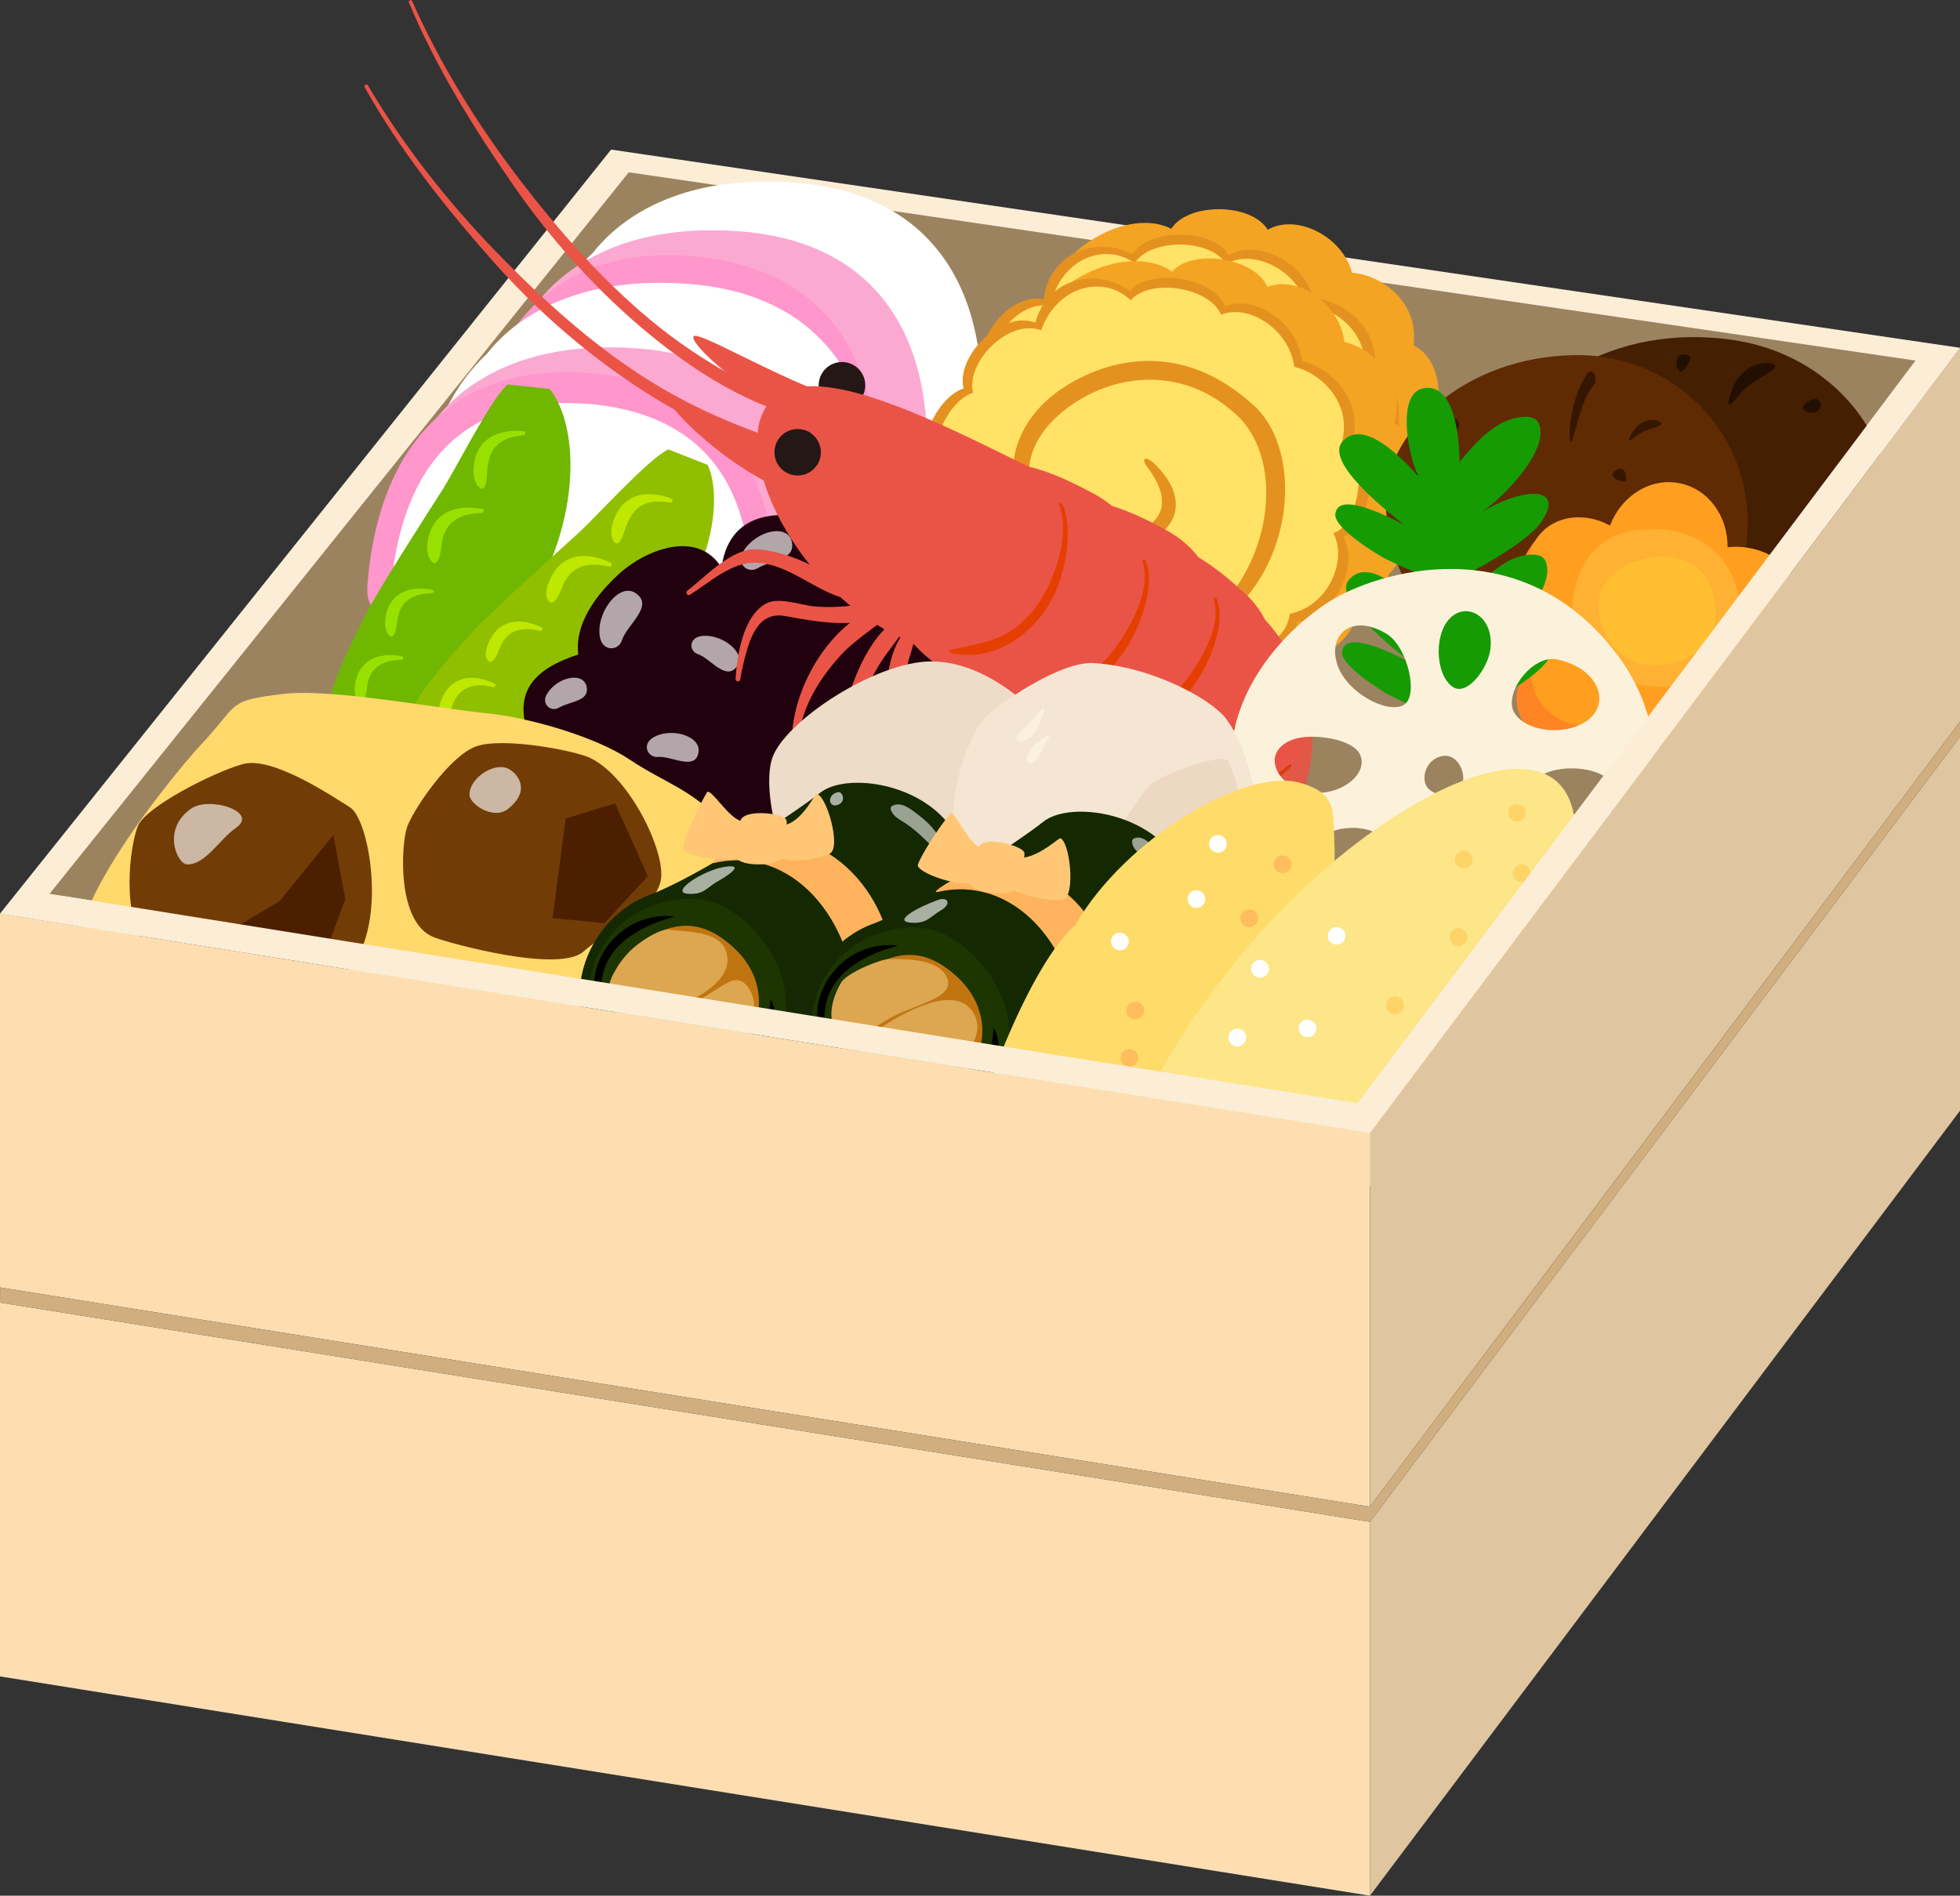 <?xml version="1.0" encoding="UTF-8"?>
<svg id="b" data-name="レイヤー 2" xmlns="http://www.w3.org/2000/svg" width="189.81" height="183.63" viewBox="0 0 189.81 183.63">
  <rect x="0" y="0" width="189.81" height="183.63" fill="#333333" stroke="none"/>
  <defs>
    <style>
      .d {
        fill: #f4a422;
      }

      .e {
        fill: #f4e6d3;
      }

      .f {
        fill: #ea5447;
      }

      .g {
        fill: #e59120;
      }

      .h, .i, .j {
        fill: #fff;
      }

      .k {
        fill: #ffdb69;
      }

      .l {
        fill: #ffe266;
      }

      .m {
        fill: #ff9e1f;
      }

      .n {
        fill: #ffd96b;
      }

      .o {
        fill: #eddcc8;
      }

      .p {
        fill: #edd8c3;
      }

      .q {
        fill: #ffb35d;
      }

      .r {
        fill: #ffb133;
      }

      .s {
        fill: #ffbf31;
      }

      .t {
        fill: #ffbd5d;
      }

      .u {
        fill: #ffc775;
      }

      .v {
        fill: #fca9d1;
      }

      .w {
        fill: #fce688;
      }

      .x {
        fill: #fcf1de;
      }

      .y {
        fill: #fcedd6;
      }

      .z {
        fill: #ff96cc;
      }

      .aa {
        fill: #fcf2dc;
      }

      .ab {
        fill: #fcdeb2;
      }

      .ac {
        fill: #fed469;
      }

      .ad {
        fill: #ff8524;
      }

      .ae {
        fill: #97e000;
      }

      .af {
        fill: #9c8360;
      }

      .ag {
        fill: #90bf00;
      }

      .ah {
        fill: #c17511;
      }

      .ai {
        fill: #bfe800;
      }

      .aj {
        fill: #d0ae7f;
      }

      .ak {
        fill: #dda650;
      }

      .al {
        fill: #dfc5a0;
      }

      .am {
        fill: #e43f00;
      }

      .an {
        fill: #e15946;
      }

      .ao {
        fill: #d73d07;
      }

      .ap {
        fill: #21010e;
      }

      .aq {
        fill: #231815;
      }

      .ar {
        fill: #220f01;
      }

      .as {
        fill: #142801;
      }

      .at {
        fill: #441f01;
      }

      .au {
        fill: #169b04;
      }

      .av {
        fill: #1c3501;
      }

      .aw {
        fill: #6fb700;
      }

      .ax {
        fill: #723c06;
      }

      .ay {
        fill: #351701;
      }

      .az {
        fill: #4c1f01;
      }

      .ba {
        fill: #602a02;
      }

      .bb, .i {
        opacity: .63;
      }

      .bc {
        opacity: .57;
      }

      .j {
        opacity: .65;
      }
    </style>
  </defs>
  <g id="c" data-name="レイヤー 1">
    <g>
      <g>
        <polygon class="al" points="132.67 183.63 132.67 147.42 189.81 71.37 189.81 107.59 132.67 183.63"/>
        <polygon class="ab" points="132.67 183.63 0 162.39 0 126.18 132.67 147.42 132.67 183.63"/>
        <polygon class="aj" points="189.81 67.57 131.47 144.54 .02 123.48 0 126.18 132.67 147.42 189.81 71.37 189.81 67.57"/>
      </g>
      <polygon points="132.67 145.95 0 124.71 57.14 48.67 189.81 69.91 132.67 145.95"/>
      <polygon class="y" points="132.67 109.74 0 88.5 59.18 14.49 189.81 33.69 132.67 109.74"/>
      <polygon class="af" points="131.47 106.86 185.51 34.93 60.89 16.69 4.8 86.58 131.47 106.86"/>
      <g>
        <path class="h" d="m94.97,41.24c.95-12.54-4.19-22.5-18.02-23.55-12.54-.95-17.91,4.72-19.52,6.79-4,3.71-6.15,9.42-6.66,16.15-.36,4.75,5.4,4.03,19.42,5.09,8.15.62,13.46,1.11,16.54.66,0,0,.02,0,.02,0,.09-.02.2-.04.31-.05.14-.02.28-.05.41-.07,2.56-.47,7.25-1.49,7.52-5.02Z"/>
        <path class="v" d="m89.68,45.96c-.29,3.88-5.95,4.73-8.23,5.15-2.21.4-32.46-17.48-29.71-21.37.95-1.35,6.08-8.37,19.91-7.33,13.83,1.05,18.97,11.01,18.02,23.55Z"/>
        <path class="z" d="m84.86,48.34c-.3,3.88-5.94,3.17-19.97,2.11-14.03-1.06-19.78-.34-19.42-5.09.95-12.54,7.53-21.61,21.36-20.56,13.83,1.05,18.97,11.01,18.02,23.55Z"/>
        <path class="h" d="m84.67,51.05c.95-12.54-4.19-22.5-18.02-23.55-12.54-.95-17.91,4.72-19.52,6.8-4,3.71-6.15,9.42-6.67,16.15-.36,4.75,5.4,4.02,19.42,5.09,8.15.62,13.46,1.11,16.54.66,0,0,.02,0,.02,0,.1-.01.2-.04.31-.05.14-.02.28-.04.41-.07,2.56-.47,7.25-1.49,7.52-5.02Z"/>
        <path class="v" d="m79.79,57.3c-.3,3.88-5.95,4.74-8.23,5.15-2.21.4-32.46-17.48-29.71-21.37.95-1.35,6.08-8.38,19.91-7.33,13.83,1.05,18.97,11,18.02,23.55Z"/>
        <path class="z" d="m74.96,59.68c-.29,3.88-5.94,3.17-19.96,2.1-14.02-1.06-19.78-.34-19.42-5.09.95-12.54,7.53-21.61,21.37-20.56,13.83,1.05,18.97,11,18.02,23.55Z"/>
        <path class="h" d="m56.72,39.12c-12.86-.97-18.05,7.16-18.9,18.36-.13,1.75.56,2.65,2.32,3.18,3.16.51,8.01.61,14.85,1.12,6.77.51,11.58.94,14.78.81,1.89-.3,2.73-1.03,2.84-2.49.85-11.19-3.05-20.02-15.9-21Z"/>
      </g>
      <g>
        <path class="d" d="m136.9,33.45c.53-4.71-3.78-6.95-5.96-7.02-.96-3.62-5.5-5.76-8.17-4.17-1.57-2.62-7.7-2.67-9.34-.1-3.62-1.85-9.68,1.01-11.9,5.72l24.6,30.39c8.11-.5,9.57-3.3,10.01-6.26,3.76-2.66,2.4-7.81,1.26-9.41,2.63-2,2.62-7.61-.51-9.15Z"/>
        <path class="g" d="m133.14,35.91c.53-4.71-3.77-6.95-5.95-7.02-.96-3.62-5.5-5.76-8.17-4.17-1.58-2.62-7.71-2.67-9.34-.1-3.62-1.86-8.12-.02-8.6,4.38-3.45-.75-7.15,4.37-5.94,7.33-2.44,1.23-4.14,6.49-1.75,9.26-1.83,2.05-1.08,7,3.63,7.66.05,3.49,5.19,5.29,7.73,3.82,1.05,3.03,6.63,3.46,8.93,1.02,1.34,2.45,7.07,2.29,8.36-.13,3.12,1.87,8.59-.43,8.43-4.09,3.76-1.36,5.04-6.22,3.18-8.83,2.57-1.15,2.5-8.71-.51-9.15Z"/>
        <path class="l" d="m132.14,36.19c.5-4.46-3.58-6.59-5.65-6.66-.91-3.44-5.22-5.46-7.75-3.95-1.49-2.48-7.3-2.53-8.86-.09-2.86-2.07-7.23-.44-8.15,4.16-3.27-.72-6.78,4.14-5.62,6.95-2.32,1.17-3.92,6.15-1.66,8.78-1.73,1.95-.25,7.57,3.44,7.26-.79,2.97,5.62,5.17,7.33,3.62.99,2.86,6.29,3.28,8.47.97,1.27,2.32,6.62,2,8.03-.33,2.91,2.02,8.05-.2,7.88-3.67,3.57-1.3,4.79-5.9,3.02-8.37,2.43-1.09,2.37-8.26-.48-8.67Z"/>
      </g>
      <g>
        <path class="d" d="m135.04,40.96c1.22-4.58-2.71-7.43-4.85-7.83-.42-3.73-4.58-6.51-7.46-5.33-1.17-2.82-7.22-3.78-9.22-1.48-3.31-2.37-9.72-.43-12.61,3.89l19.83,33.7c8.09.71,9.96-1.85,10.83-4.71,4.11-2.08,3.53-7.37,2.64-9.12,2.89-1.58,3.72-7.14.85-9.12Z"/>
        <path class="g" d="m130.96,42.83c1.22-4.58-2.7-7.43-4.85-7.83-.42-3.73-4.58-6.51-7.46-5.33-1.17-2.82-7.23-3.78-9.23-1.48-3.3-2.37-8.02-1.22-9.15,3.07-3.3-1.26-7.72,3.26-6.96,6.37-2.6.86-5.05,5.81-3.1,8.9-2.11,1.76-2.11,6.77,2.46,8.11-.47,3.46,4.35,6,7.08,4.93.59,3.15,6.04,4.4,8.68,2.33.96,2.62,6.65,3.32,8.28,1.11,2.81,2.31,8.56.85,8.94-2.79,3.92-.79,5.91-5.41,4.45-8.26,2.7-.75,3.76-8.24.85-9.12Z"/>
        <path class="l" d="m129.93,42.96c1.16-4.34-2.56-7.05-4.6-7.42-.4-3.54-4.35-6.17-7.08-5.05-1.11-2.68-6.85-3.58-8.75-1.4-2.52-2.47-7.09-1.51-8.68,2.91-3.13-1.19-7.32,3.09-6.59,6.04-2.46.82-4.78,5.5-2.94,8.44-2,1.67-1.36,7.45,2.33,7.69-1.23,2.82,4.8,5.95,6.71,4.67.56,2.98,5.73,4.17,8.23,2.21.92,2.49,6.26,2.96,8,.87,2.58,2.42,7.98,1,8.34-2.46,3.73-.75,5.61-5.12,4.23-7.83,2.57-.71,3.56-7.82.81-8.64Z"/>
        <path class="g" d="m121.44,39.29c5,4.59,3.87,16.63-4.09,21.42-.77.6-1.94.6-1.04-.26,6.95-5.2,8.22-15.72,3.53-20.17-5.18-4.92-12.03-4.2-16.65-.63-4.54,3.51-4.5,8.12-1.04,10.56,4.35,3.05,14.04,1.76,8.93-5.01-.66-.88-.05-1.03.73-.27,6.4,6.24-3.53,11.17-10.58,6.36-4.49-3.06-4.05-9.27.85-13.1,3-2.34,11.13-6.43,19.35,1.1Z"/>
      </g>
      <g>
        <path class="at" d="m182.37,53.97c-2.24,7.36-13.29,10.73-23.31,8.15-10.01-2.59-13.57-10.01-12.92-17.76.56-6.62,9.94-13.22,21.86-11.4,10.26,1.57,17.41,11.02,14.37,21.01Z"/>
        <path class="ar" d="m167.5,38.51c-.42,1.7.78-.24,1.7-1.06.91-.82,3.2-1.67,2.59-2.15-.45-.35-3.43-.35-4.3,3.21Z"/>
        <path class="ar" d="m175.6,38.64c.3-.07.63.1.72.49.08.39-.24.75-.54.82-.29.07-1.08,0-1.17-.39-.09-.39.69-.84.99-.91Z"/>
        <path class="ar" d="m163.66,34.5c.29.23-.69,1.72-.98,1.49-.28-.23-.48-.86-.21-1.34.27-.48.89-.38,1.18-.15Z"/>
      </g>
      <g>
        <path class="ba" d="m169.1,53c-1.03,7.61-10.79,12.62-20.44,11.57-9.64-1.05-13.98-7.85-14.47-15.61-.41-6.63,7.33-14.56,18.63-14.56,9.72,0,17.68,8.27,16.27,18.61Z"/>
        <path class="ay" d="m164.18,55.04c.4,1.04,1.08-1,.34-2.24-1.17-1.93-5.09-6-5.63-5.24-.39.55,3.41,2.57,5.29,7.48Z"/>
        <path class="ay" d="m157.88,42.25c-.49.99.49-.02,1.15-.39.65-.37,2.11-.53,1.82-.92-.21-.29-1.94-.76-2.97,1.31Z"/>
        <path class="ay" d="m153.64,36.28c.61-.94,1.23.47.64,1.11-1.28,1.36-1.87,5.68-2.19,5.35-.22-.24-.11-3.9,1.55-6.46Z"/>
        <path class="ay" d="m140.54,40.55c.27-.11.6,0,.74.38.13.37-.12.78-.38.89-.27.11-1,.16-1.14-.21-.14-.37.52-.94.78-1.05Z"/>
        <path class="ay" d="m157.45,46.56c-.1.33-1.4-.23-1.3-.57.1-.34.51-.69.91-.55.41.14.48.78.39,1.12Z"/>
        <path class="ay" d="m138.06,45.72c.3.19-.4,1.8-.69,1.62-.29-.18-.56-.78-.38-1.29.18-.51.77-.51,1.08-.33Z"/>
      </g>
      <g>
        <path class="ad" d="m168.37,66.17c3.81-.15,4.31-2.98,5.25-6.48.64-2.39-23.4-9.2-24.99-7.26-1.9,2.3-3.28,7.06.57,10.14.14.11-.61.76-.61.76-1.5,2.04-2.82,5.07-.3,7.53,2.1,2.06,5.3,2.68,7.93.33.49-.44.86-.95,1.16-1.48.07.57.21,1.15.48,1.7,1.52,3.17,4.87,4.63,7.47,3.26,2.61-1.37,3.41-4.37,4.05-6.5.02-.08-1.27-1.99-1-2Z"/>
        <path class="m" d="m168.74,63.93c.25-.05.05-.22.31-.31,3.26-1.2,5.45-3.04,4.63-7.12-.49-2.43-3.68-3.82-6.38-3.49.04-3.02-1.88-5.68-4.69-6.21-2.83-.54-5.62,1.26-6.69,4.11-2.41-1.31-5.25-1.02-6.85.91-1.91,2.3-1.33,6.02,1.26,8.32.13.12.28.2.42.3-.07.06-.14.09-.2.15-2.63,2.35-2.97,5.51-1.1,7.77,1.88,2.25,5.27,2.75,7.9.4.49-.44.86-.95,1.16-1.48.07.57.21,1.15.48,1.7,1.52,3.17,4.87,4.63,7.47,3.26,2.61-1.37,3.93-4.95,2.41-8.11-.03-.07-.08-.13-.12-.19Z"/>
        <path class="r" d="m161.25,51.33c-5.08-.53-8.14,1.81-8.88,6.5-.83,5.3,2.98,8.18,7.31,8.63,4.61.48,8.32-1.28,8.8-5.86.46-4.48-1.99-8.73-7.23-9.27Z"/>
        <path class="s" d="m161.75,64.27c3.4-.82,4.85-3.03,4.26-6.23-.67-3.62-3.8-4.61-6.7-3.91-3.09.74-5.09,2.73-4.36,5.8.72,3.01,3.28,5.19,6.79,4.35Z"/>
      </g>
      <path class="au" d="m134.48,67.3c-.83-.48-4.65-2.83-4.51-4.15.27-2.43,5.75.61,6.65,1.02-1.39-1.11-7.84-6.08-5.91-8.09,2.07-2.23,5.78,1.75,7.3,3.4-.46-.95-.9-2.54-1.06-4.1-1.24-.5-2.38-1.03-3.13-1.44-.83-.48-4.65-2.83-4.51-4.15.27-2.42,5.75.61,6.65,1.02-1.39-1.1-7.84-6.07-5.91-8.09,2.07-2.22,5.78,1.75,7.3,3.4-1.08-2.23-2.07-8.06.51-8.51,2.98-.53,3.48,4.71,3.48,7.16,1.45-1.76,2.39-2.81,4.01-3.75.81-.47,3.18-1.19,3.67,0,1.18,2.77-4.17,7.86-5.83,8.76,4.6-2.82,8.49-2.6,6.01.86-.96,1.41-4.58,3.71-7.35,5.07.11.89.15,1.75.15,2.41,1.45-1.76,2.4-2.81,4.01-3.75.81-.47,3.18-1.19,3.67,0,1.18,2.77-4.17,7.86-5.83,8.76,4.6-2.82,8.49-2.6,6.01.86-1.18,1.74-6.38,4.79-9.07,5.84-2.22-.62-4.93-1.79-6.31-2.55Z"/>
      <g>
        <path class="aw" d="m53.23,37.68l-4.07-.44c-1.6,1.35-5.01,8.17-6.34,10.25-1.33,2.08-6.28,9.78-7.42,12.05-1.72,3.41-4.29,8.53-3.53,10.55.81,2.18,9.68,2.29,18.33-10.01,6.18-8.79,6.03-18.67,3.03-22.4Z"/>
        <path class="ae" d="m38.92,63.57c-1.65-.31-3.37-.03-4.19,1.57-.37.72-.68,2.36.11,2.94.08.06.23.04.29-.04.4-.51.35-1.4.51-2.01.41-1.57,1.72-2.09,3.23-2.11.2,0,.25-.31.05-.35h0Z"/>
        <path class="ae" d="m41.86,57.12c-1.65-.31-3.37-.03-4.19,1.57-.37.72-.68,2.36.11,2.94.08.06.23.04.29-.04.4-.51.35-1.4.51-2.01.41-1.57,1.72-2.09,3.23-2.11.2,0,.25-.31.05-.35h0Z"/>
        <path class="ae" d="m46.67,49.3c-1.91-.36-3.9-.04-4.85,1.81-.43.83-.79,2.74.13,3.4.09.07.27.05.34-.04.46-.58.41-1.63.59-2.33.48-1.81,1.99-2.42,3.74-2.44.23,0,.29-.36.06-.41h0Z"/>
        <path class="ae" d="m50.68,41.76c-1.82-.16-3.71.31-4.49,2.1-.38.87-.6,2.65.23,3.36.75.65.74-1.32.77-1.64.07-.67.16-1.31.51-1.9.65-1.09,1.79-1.39,2.98-1.52.26-.03.27-.39,0-.41h0Z"/>
      </g>
      <g>
        <path class="ag" d="m68.53,45.03l-3.81-1.5c-1.9.88-6.99,6.55-8.82,8.21-1.83,1.66-8.63,7.78-10.33,9.66-2.55,2.83-6.38,7.09-6.19,9.25.21,2.31,8.73,4.76,20.33-4.82,8.28-6.85,10.74-16.41,8.83-20.81Z"/>
        <path class="ai" d="m47.89,66.23c-1.54-.75-3.32-.92-4.52.48-.42.49-1.31,2.2-.6,2.79.09.07.18.08.28.04.5-.24.76-1.32,1.01-1.77.8-1.43,2.22-1.59,3.69-1.21.19.05.33-.24.14-.33h0Z"/>
        <path class="ai" d="m52.43,60.78c-1.54-.75-3.32-.92-4.52.48-.42.49-1.31,2.2-.6,2.79.09.07.18.08.28.04.5-.24.76-1.32,1.01-1.77.8-1.43,2.22-1.59,3.69-1.21.19.05.33-.24.14-.33h0Z"/>
        <path class="ai" d="m59.13,54.51c-1.79-.86-3.84-1.07-5.23.56-.49.57-1.51,2.54-.69,3.23.1.08.21.1.32.04.58-.27.88-1.53,1.17-2.04.93-1.65,2.57-1.84,4.27-1.41.22.06.38-.27.16-.38h0Z"/>
        <path class="ai" d="m64.99,48.28c-1.71-.63-3.66-.68-4.89.85-.59.74-1.27,2.39-.66,3.31.55.82,1.06-1.09,1.17-1.38.24-.63.5-1.22,1-1.7.92-.88,2.09-.86,3.27-.68.26.04.36-.3.11-.4h0Z"/>
      </g>
      <g>
        <path class="ap" d="m92.86,56.78c-3.13-.31-5.4.21-6.93,1.2.07-.3.15-.59.19-.92.46-4.29-3.79-6.5-7.44-6.94-1.78-.22-7.56-1.37-8.71,4.29-.05.23-.03.44-.04.66-2.37-3.93-7.51-1.73-9.95.49-3.15,2.87-4.27,5.6-3.98,7.84-4.41,1.42-5.82,3.6-5.14,6.69.37,1.68,1.35,2.78,2.62,3.49.11.78.3,1.57.64,2.36,2.5,5.87,15.14,8.08,26.64,5.51,10.44-2.34,14.8-7.65,15-13.29,1.61-.5,3.09-1.63,3.65-4.13,1.07-4.76-3.29-6.91-6.55-7.23Z"/>
        <path class="j" d="m61.53,57.44c-1.59-1.04-3.86,1.95-3.43,4.29.26,1.39,1.79,1.36,2.14.27.47-1.49,3.18-3.33,1.29-4.56Z"/>
        <path class="j" d="m67.65,72.82c.2-1.62-2.9-2.43-4.52-1.29-.96.67-.37,1.88.58,1.79,1.3-.12,3.7,1.42,3.94-.5Z"/>
        <path class="j" d="m71.4,64.53c.91-1.29-1.55-3.22-3.52-2.91-1.17.19-1.18,1.45-.28,1.75,1.23.42,2.72,2.68,3.79,1.15Z"/>
        <path class="j" d="m78.21,70.17c-.9,1.01.32,1.85,1.45,1.36,1.54-.67,5.1-.3,4.61-2.13-.42-1.54-4.55-.94-6.05.77Z"/>
        <path class="j" d="m86.02,60.05c-.64.98.29,1.85,1.11,1.4,1.13-.62,3.79-.16,3.37-1.99-.35-1.54-3.41-1.07-4.48.59Z"/>
        <path class="j" d="m76.69,52.53c-.36-1.86-3.48-1.15-4.71.88-.73,1.21.43,2.21,1.41,1.62,1.34-.8,3.64-.77,3.3-2.51Z"/>
        <path class="j" d="m56.81,66.53c-.3-1.51-2.85-.96-3.84.69-.59.98.37,1.79,1.16,1.33,1.09-.64,2.96-.6,2.68-2.01Z"/>
      </g>
      <g>
        <path class="aq" d="m82.77,35.43c1.04.68,1.34,2.07.66,3.11-.68,1.04-2.07,1.33-3.12.66-1.04-.68-1.34-2.07-.66-3.11.68-1.04,2.07-1.34,3.11-.66Z"/>
        <path class="f" d="m77.22,73.25c-.09-1.79.38-3.67,1.12-5.28.73-1.61,1.86-3.16,3.04-4.46,1.7-1.87,4.02-3.04,5.71-4.87.12-.13.05-.42-.16-.39-6.24.83-11.01,9.09-10.16,15.07.04.26.46.19.45-.06h0Z"/>
        <path class="f" d="m71.68,65.83c.15-.95.38-1.9.65-2.82.56-1.93,1.46-3.72,3.67-3.34,3.67.65,8.09,1.56,11.19-1.17.14-.13.04-.41-.16-.39-2.79.25-5.33.89-8.18.63-1.25-.11-3.46-.95-4.68-.27-2.22,1.23-2.79,5.01-2.94,7.3-.02.26.41.32.45.06h0Z"/>
        <path class="f" d="m81.56,74.04c.23-1.83.71-3.67,1.45-5.35.63-1.42,1.26-2.83,2.05-4.16.97-1.63,2.41-3.09,3.19-4.8.08-.17-.05-.41-.26-.34-3.16,1.11-5.05,5.42-5.9,8.4-.56,1.96-.97,4.2-1,6.25,0,.31.42.29.46,0h0Z"/>
        <path class="f" d="m87.68,74.64c-.38-1.5-.58-3.07-.51-4.61.07-1.69.25-3.36.57-5.02.3-1.55.98-3.02,1.12-4.59.02-.22-.25-.28-.39-.16-3.74,3.09-2.77,10.49-1.23,14.51.1.27.52.17.44-.12h0Z"/>
        <path class="f" d="m66.82,57.61c1.97-1.23,3.99-3.19,6.46-3.1,3.31.12,6.07,3.18,9.35,3.63.22.03.4-.2.22-.39-2.09-2.2-6.43-4.4-9.58-4.54-2.42-.11-4.95,2.66-6.69,4-.23.18-.03.56.23.4h0Z"/>
        <path class="an" d="m122.52,82.43c-5.64,5.92-10.81,6.4-12.11,5.08-1.61-1.65,1.29-2.99,2.19-10.94,1.41-12.39,16.69-1.24,9.91,5.86Z"/>
        <path class="an" d="m127.03,73.11c-1.73,13.71-15.49,14.02-17.23-.42-1.47-12.11,18.73-11.52,17.23.42Z"/>
        <path class="f" d="m125.89,65.12c5.4,10.41-12.13,18.53-17.54,8.12-5.4-10.41-.17-9.82,4.67-12.06,4.84-2.24,7.46-6.47,12.86,3.94Z"/>
        <path class="f" d="m120.44,57.36c9.17,8.38-5.29,22.87-14.48,14.49-9.18-8.39-3.75-9.71.24-13.7,4-4,5.06-9.17,14.24-.78Z"/>
        <path class="f" d="m112.9,51.33c11.5,6.24.38,24.72-11.13,18.47-11.5-6.24-6.3-8.97-3.22-14.07,3.07-5.1,2.85-10.65,14.35-4.41Z"/>
        <path class="f" d="m105.93,47.83c11.78,6.39.39,25.3-11.39,18.91-11.77-6.39-6.45-9.18-3.3-14.4,3.14-5.22,2.91-10.9,14.69-4.51Z"/>
        <path class="f" d="m39.59.22c2.63,6.31,6.34,12.28,10.23,17.88,3.5,5.03,7.65,9.69,12.33,13.66,4.81,4.07,10.78,7.98,17.11,9.03.18.03.33-.23.13-.32-5.98-2.54-11.42-5.33-16.44-9.51-4.79-3.99-8.9-8.69-12.68-13.63-4.04-5.28-7.66-11.14-10.36-17.23-.08-.18-.39-.05-.32.13h0Z"/>
        <path class="f" d="m35.32,8.45c3.37,6.05,7.8,11.63,12.37,16.8,4.04,4.57,8.7,8.69,13.78,12.07,5.19,3.46,11.53,6.6,17.87,6.92.2.01.23-.28.05-.34-6.19-1.84-11.9-4-17.34-7.56-5.19-3.39-9.77-7.58-14.07-12.02-4.66-4.82-8.95-10.26-12.35-16.05-.11-.19-.41-.02-.3.17h0Z"/>
        <path class="f" d="m99.38,45.1c8.73,4.33,1.14,21.4-10.31,17.41-11.2-3.9-18.28-17.92-14.89-23.08,3.38-5.16,14.98.6,25.2,5.67Z"/>
        <path class="f" d="m79.81,38.09c3.12,1.17,1.69,4.07-1.8,2.66-5.55-2.23-11.32-7.47-10.84-8.17.37-.56,7.04,3.41,12.64,5.51Z"/>
        <path class="f" d="m77.05,44.56c3.05,1.33,1.47,4.15-1.94,2.56-5.43-2.51-10.93-8.04-10.41-8.72.41-.54,6.85,3.77,12.35,6.16Z"/>
        <path class="aq" d="m78.47,41.93c1.04.68,1.34,2.07.66,3.11-.68,1.04-2.07,1.33-3.11.66-1.04-.68-1.33-2.07-.66-3.12.68-1.04,2.08-1.33,3.12-.66Z"/>
        <path class="am" d="m102.56,48.89c.92,2.29.07,5.48-.9,7.59-.8,1.75-1.87,3.24-3.42,4.39-1.85,1.37-4.04,1.58-6.2,2.08-.15.03-.15.27,0,.3,4.46,1.02,8.51-2.1,10.22-6.01.98-2.24,1.69-6.13.59-8.46-.08-.16-.35-.04-.28.12h0Z"/>
        <path class="am" d="m110.62,54.37c.87,2.27-.73,5.52-1.91,7.37-1.01,1.58-2.18,2.89-3.72,3.97-1.85,1.29-3.95,1.61-6.07,2.17-.14.04-.15.27,0,.3,4.28.86,8.22-2.22,10.33-5.67,1.21-1.98,2.71-5.93,1.66-8.25-.07-.16-.35-.04-.29.12h0Z"/>
        <path class="am" d="m117.51,58.07c.8,2.13-.79,5.09-1.92,6.79-.98,1.47-2.09,2.71-3.55,3.73-1.69,1.18-3.59,1.44-5.53,1.93-.15.04-.15.26,0,.3,3.97.99,7.64-2.05,9.61-5.18,1.16-1.83,2.65-5.51,1.68-7.68-.07-.16-.35-.04-.29.12h0Z"/>
        <path class="am" d="m123.2,64.02c.77,2.12-1.77,4.8-3.16,6-3.25,2.81-6.68,3.14-10.76,3.71-.17.02-.13.26,0,.3,4.01,1.35,8.9-.73,11.61-3.74,1.26-1.41,3.5-4.32,2.6-6.39-.07-.16-.35-.05-.29.12h0Z"/>
        <path class="ao" d="m124.83,74.07c-1.46,1.19-2.81,2.24-4.6,2.9-2.64.98-5.02.38-7.72.2-.15-.01-.19.2-.07.27,4.53,2.84,9.26.01,12.59-3.17.14-.13-.06-.32-.2-.2h0Z"/>
      </g>
      <path class="aa" d="m156.49,63.26c-9.36-12.24-23.29-7.81-27.74-5-4.45,2.8-16.26,13.28-4.63,29.16,6.09,8.31,14.44,7.12,21.4,5.94,4.99-.84,13.32-8.54,14.27-12.83.9-4.08,1.47-11.04-3.29-17.27Zm-31.27,8.37c1.73-.64,5.9-.12,6.53,1.56.66,1.75-1.61,3.63-4.18,3.61-3.7-.02-5.86-3.88-2.35-5.17Zm5.99,15.16c-3.56.34-5.37-2.57-4.14-4.73,1.2-2.18,5.31-2.41,6.8-.91,1.43,1.44-.52,5.43-2.65,5.64Zm-1.75-22.59c-.81-2.76,1.45-4.83,4.82-2.8,2.03,1.21,3.21,6.15,1.58,6.93-1.7.81-5.62-1.36-6.41-4.12Zm12.61,24.58c-1.14,3.24-4.85,1.29-4.96-2.11-.08-2.36,1.64-4.47,3.31-3.87,1.6.57,2.2,4.39,1.65,5.98Zm-.65-12.5c-.74.86-2.22.93-3.05.16-.85-.79-.41-2.84,1.24-3.19,1.76-.38,2.57,2.18,1.81,3.03Zm-.66-9.7c-1.46-.85-1.89-4-.9-5.91,1.43-2.76,4.92-1.4,4.47,2.23-.22,1.79-2.18,4.5-3.57,3.68Zm5.7,20.53c-2.28-1.36-2.92-4.92-1.59-5.97,1.29-1.01,5.45,1.26,5.86,3.12.7,3.1-2,4.23-4.28,2.85Zm9.08-11.81c1.69,1.16,1.22,3.08-1.03,3.62-2.15.52-5.41-1.11-5.87-2.2-.94-2.22,4.47-3.09,6.9-1.42Zm-1.7-5.6c-2.07,1.64-6.04,1.25-7.19-.66-1.1-1.83,1.72-5.68,4.16-5.16,4.07.88,5.11,4.21,3.02,5.82Z"/>
      <g>
        <path class="o" d="m103.06,72.2c2.5,3.8.71,11.32-.47,13.05-1.18,1.73-6.74,6.64-9.92,6.87-5.55.41-11.67-1.95-13.4-3.66-3.31-3.28-5.6-11.48-4.5-14.98,1.11-3.5,9.93-9.4,15.41-9.41,6.26,0,11.64,6.26,12.87,8.12Z"/>
        <path class="e" d="m93.03,82.67c-1.99-4.09.74-11.32,2.13-12.89,1.39-1.57,7.53-5.73,10.71-5.55,5.56.31,11.33,3.42,12.82,5.34,2.87,3.68,4.09,12.1,2.55,15.43-1.54,3.32-11.04,8.06-16.48,7.36-6.21-.79-10.75-7.69-11.73-9.69Z"/>
        <path class="p" d="m110.38,89.66c-.98.24-4.29-2.44-4.6-3.77-.32-1.32,4.66-9.13,5.77-10.01,1.11-.88,7.04-3.11,7.44-2.11,2.43,5.98,1.39,10-1.17,12.4-.98.92-6.45,3.26-7.44,3.49Z"/>
        <path class="x" d="m100.88,68.69c-.17.19-.31.4-.46.6-.2.25-.46.41-.67.65-.4.47-.92.84-1.25,1.36-.13.21.04.54.3.52,1.46-.1,1.91-1.87,2.35-2.98.06-.15-.17-.27-.27-.16h0Z"/>
        <path class="x" d="m101.35,71.28c-.14.06-.25.15-.36.25-.19.16-.41.27-.6.42-.5.43-.9.98-.98,1.64-.03.28.34.46.56.32.51-.32.74-.81,1.03-1.32.11-.2.13-.42.23-.62.08-.16.21-.31.32-.44.13-.14-.03-.33-.19-.25h0Z"/>
      </g>
      <g>
        <path class="n" d="m70.26,79.91c-3.54-3.65-5.75-3.97-9.34-6.37-3.24-2.16-9.67-4.05-13.89-4.46-4.67-.46-14.91-2.4-19.51-1.87-5.75.66-4.27.96-8.21,5.09-.99,1.04-12.75,14.61-11.88,20.95,1.18,8.67,47.06,19.2,48.8,14.48,1.36-3.69,16.16-25.6,14.02-27.81Z"/>
        <g>
          <path class="ax" d="m42.02,90.79c-3.64-1.41-3.17-9.01-2.6-10.67.59-1.67,4.1-6.91,6.7-7.82,2.6-.92,9.35.39,10.9,1.06,3.66,1.61,7.14,8.41,7.02,11.48-.12,3.09-5.17,5.25-7.55,7.34-2.37,2.09-12.83-.76-14.47-1.39Z"/>
          <polygon class="az" points="58.53 89.43 53.51 88.93 54.78 79.29 59.57 77.82 62.74 84.87 58.53 89.43"/>
        </g>
        <g>
          <path class="ax" d="m14.34,92.06c-2.72-3.32-1.74-10.23-.98-12.06.75-1.83,7.24-5.16,10.13-5.98,2.9-.83,8.82,3.21,10.4,4.18,2.13,1.31,4.11,14.08-1.71,16.9-4.41,2.13-16.42-1.29-17.85-3.04Z"/>
          <polygon class="az" points="19.96 91.54 27.08 87.28 32.28 80.89 33.44 87.1 31.04 93.55 19.96 91.54"/>
        </g>
        <path class="i" d="m18.11,83.73c-.94-.03-2.5-3.42.43-5.42,1.74-1.19,6.59.31,4.29,1.9-1.56,1.07-2.93,3.58-4.73,3.52Z"/>
        <path class="i" d="m49.17,74.44c.87.39,2.37,2.07.02,3.92-1.39,1.1-3.68-.43-3.72-1.35-.06-1.59,2.32-3.19,3.7-2.57Z"/>
      </g>
      <g>
        <path class="as" d="m74.08,104c-3.1,2.6-13.9,2.78-17.01-3.62-2.7-5.59.9-11.86,5.74-13.65,4.83-1.79,14.23-8.05,16.62-9.94,2.38-1.89,9.39-1.1,12.6,3.24,4.44,6.01,1.37,11.78-2.26,13.64-3.63,1.86-12.6,7.73-15.69,10.33Z"/>
        <path class="av" d="m73.48,103.4c-2.84,2.39-12.79,2.56-15.65-3.33-2.49-5.14.8-10.66,5.26-12.31,4.45-1.65,7.86-.45,10.87,3.49,3.46,4.53,2.37,9.77-.48,12.16Z"/>
        <path class="ah" d="m72.2,100.71c-1.78,2.01-8.77,3.77-12.2-2.05-2.1-3.55.11-6.36,3.11-8.02,3-1.65,5.56-1.16,8.13,1.34,2.95,2.86,2.73,6.72.95,8.73Z"/>
        <path class="ak" d="m64.79,90.05c-.91-.13-3.22,1.37-4.03,2.36-1.44,1.74-2.46,3.35-1.36,5.02,1.29,1.95,4.25,1.08,6.83-.17,2.58-1.26,4.78-2.88,4.09-5.08-.65-2.06-3.81-1.88-5.53-2.13Z"/>
        <path class="ak" d="m67.24,102.75c.81.02,4.16-1.18,4.76-2.15,1.05-1.7,1.5-3.73.34-5.1-1.35-1.6-2.63.62-5.96,1.98-2.34.95-5.48,1.51-4.62,3.39.81,1.77,3.95,1.83,5.48,1.88Z"/>
        <g class="bb">
          <path class="h" d="m69.45,85.41c1.13-.65,2.63-1.66.93-1.47-2.15.24-5.62,2.52-3.76,2.64,1.52.1,1.79-.56,2.82-1.17Z"/>
        </g>
        <g class="bb">
          <path class="h" d="m81.18,76.73c-1.15.2-.97,1.62,0,1.22.79-.33.41-1.28,0-1.22Z"/>
        </g>
        <g class="bc">
          <path class="h" d="m91.79,83.65c-.22-.97-.43-2.06-1.03-2.87-.52-.71-1.11-1.31-1.82-1.84-.68-.51-1.65-1.37-2.55-.87-.11.06-.16.2-.13.32.22.73.87.99,1.46,1.38.67.45,1.3,1,1.87,1.56.76.75,1.56,1.43,2.12,2.35.02.04.08.01.07-.03h0Z"/>
        </g>
        <path d="m58.62,98.32c-3-3.14.46-10.19,6.72-9.54-4.77,1.32-8.34,4.07-6.72,9.54Z"/>
        <path d="m74.62,96.76c2.12,3.8-3.34,9.38-10.12,7.31,5.24-.37,9.78-1.46,10.12-7.31Z"/>
        <path class="q" d="m82.93,97.91c-.17-9.05-6.39-15.99-13.69-14.33-1.14.26,2.22-1.75,3.27-2.06,7.38-2.17,14.61,5.49,13.92,13.85-.08,1.05-3.47,3.23-3.49,2.54Z"/>
        <path class="u" d="m79.08,76.9c-.16-.03-1.25,2.43-2.89,2.97,0-.19,0-.35-.05-.46-.22-.63-4.07-1.1-4.44.09-1.23-.37-2.92-3.26-3.24-2.74-.75,1.23-2.14,4.26-2.34,5.34-.12.63,3.14,1.44,5.26,1.07.54.73,3.35.77,4.39,0,1.94.54,4.14-.27,4.57-.47,1.18-.56-.29-5.65-1.26-5.8Z"/>
      </g>
      <g>
        <path class="as" d="m95.69,106.81c-3.09,2.6-13.9,2.78-17-3.63-2.71-5.59.9-11.86,5.74-13.65,4.83-1.79,14.23-8.04,16.62-9.94,2.38-1.89,9.39-1.1,12.6,3.25,4.44,6.01,1.37,11.78-2.25,13.64-3.63,1.86-12.6,7.73-15.69,10.33Z"/>
        <path class="av" d="m95.09,106.2c-2.85,2.4-12.8,2.57-15.65-3.33-2.49-5.14.8-10.66,5.26-12.31,4.45-1.65,7.86-.46,10.87,3.49,3.46,4.53,2.37,9.76-.48,12.15Z"/>
        <path class="ah" d="m93.82,103.52c-1.78,2.01-8.77,3.77-12.2-2.05-2.1-3.55.11-6.36,3.11-8.01,3.01-1.65,5.56-1.16,8.14,1.34,2.95,2.86,2.73,6.72.95,8.73Z"/>
        <path class="ak" d="m89,105.5c.91.1,3.17-1.48,3.95-2.5,1.38-1.79,2.35-3.43,1.19-5.07-1.35-1.91-4.28-.93-6.82.41-2.54,1.34-4.68,3.04-3.91,5.22.72,2.04,3.87,1.75,5.6,1.94Z"/>
        <path class="ak" d="m86.11,92.9c-.81,0-4.12,1.32-4.68,2.32-.99,1.73-1.37,3.77-.16,5.1,1.41,1.55,2.6-.71,5.89-2.18,2.3-1.03,5.42-1.7,4.5-3.55-.87-1.74-4.01-1.7-5.55-1.69Z"/>
        <g class="bb">
          <path class="h" d="m91.07,88.22c1.13-.65.74-1.4-.25-1.04-2.03.74-4.44,2.08-2.57,2.2,1.52.1,1.79-.56,2.82-1.17Z"/>
        </g>
        <g class="bc">
          <path class="h" d="m113.86,87.27c-.01-1.9-.43-3.27-1.7-4.71-.51-.59-1.4-1.72-2.31-1.36-.12.05-.2.14-.21.27-.01.72.57,1.09,1.04,1.55,1.16,1.12,2.55,2.75,3.1,4.26.01.04.08.03.07-.01h0Z"/>
        </g>
        <path d="m80.24,101.13c-3-3.14.46-10.19,6.72-9.54-4.77,1.32-8.34,4.07-6.72,9.54Z"/>
        <path d="m96.23,99.56c2.12,3.79-3.34,9.38-10.12,7.31,5.23-.37,9.78-1.46,10.12-7.31Z"/>
        <path class="q" d="m104.55,100.72c-.17-9.05-6.39-15.99-13.69-14.33-1.14.26,2.22-1.75,3.26-2.06,7.38-2.17,14.61,5.49,13.92,13.85-.09,1.05-3.48,3.22-3.49,2.54Z"/>
        <path class="u" d="m102.68,81.2c-.15-.05-1.8,1.59-3.5,1.87.03-.18.04-.35.02-.47-.13-.65-3.86-1.71-4.4-.58-1.16-.55-2.39-3.66-2.79-3.19-.93,1.1-2.76,3.88-3.12,4.92-.21.61,2.89,1.9,5.03,1.85.42.8,3.19,1.27,4.33.67,1.84.83,4.23,1.03,4.69.9,1.26-.38.67-5.68-.27-5.98Z"/>
      </g>
      <g>
        <path class="k" d="m93.03,114.48c1.59-7.74,6.72-21.03,11.12-24.9,4.79-8.33,16.48-15.35,21.87-13.72,3.52,1.07,3.06,2.71,3.21,5.95.23,4.98-1.54,12.82-3.61,18.54-6.59,18.22-33.91,16.31-32.6,14.13Z"/>
        <g>
          <path class="h" d="m117.46,82.45c-.4-.28-.49-.8-.22-1.19.27-.39.8-.5,1.19-.22.4.27.5.81.23,1.19-.27.39-.81.49-1.2.22Z"/>
          <path class="h" d="m107.96,91.9c-.4-.27-.49-.8-.22-1.19.27-.39.81-.5,1.19-.22.4.27.5.81.23,1.19-.26.39-.81.49-1.2.22Z"/>
          <path class="h" d="m115.38,87.8c-.39-.27-.49-.8-.22-1.2.27-.39.8-.48,1.19-.22.39.27.49.81.22,1.2-.28.39-.8.49-1.2.22Z"/>
          <path class="t" d="m108.91,103.18c-.39-.27-.51-.81-.23-1.2.27-.39.81-.49,1.19-.22.39.27.48.8.22,1.19-.27.39-.81.49-1.19.22Z"/>
          <path class="t" d="m120.47,89.65c-.39-.27-.48-.8-.21-1.19.26-.39.8-.48,1.19-.22.39.26.5.81.22,1.2-.27.38-.81.49-1.2.22Z"/>
          <path class="t" d="m123.71,84.42c-.39-.26-.49-.79-.23-1.19.27-.39.81-.49,1.2-.22.39.27.5.8.23,1.2-.27.39-.81.49-1.2.21Z"/>
          <path class="t" d="m109.45,98.59c-.38-.27-.49-.8-.22-1.2.28-.38.8-.49,1.21-.22.38.27.48.8.21,1.2-.27.39-.81.49-1.2.22Z"/>
        </g>
      </g>
      <g>
        <path class="w" d="m129.63,117.72c-6.09,7.44-20.5-8.14-17.52-13.44,9.47-16.9,22.21-25.56,28.69-28.3,7.9-3.35,13.91-1.58,11.07,10.14-.99,4.1-17.26,28.5-22.23,31.6Z"/>
        <g>
          <path class="ac" d="m147.52,78.12c.34.33.35.86.02,1.21-.33.35-.88.36-1.22.03-.34-.33-.35-.88-.02-1.22.33-.34.87-.35,1.22-.01Z"/>
          <path class="ac" d="m135.68,96.77c.35.33.36.87.03,1.22-.33.34-.88.36-1.21.02-.35-.33-.36-.88-.03-1.22.32-.35.88-.35,1.22-.02Z"/>
          <path class="ac" d="m141.84,90.15c.34.33.35.87.02,1.22-.33.34-.87.35-1.22.02-.34-.33-.35-.88-.02-1.22.34-.34.87-.35,1.22-.02Z"/>
          <path class="ac" d="m147.94,83.97c.34.33.35.87.02,1.22-.33.34-.87.35-1.2.02-.35-.33-.36-.87-.02-1.22.33-.34.87-.35,1.21-.02Z"/>
          <path class="h" d="m130.03,90.03c.35.32.35.86.02,1.21-.33.34-.87.35-1.21.02-.35-.32-.35-.86-.02-1.2.33-.35.87-.35,1.21-.02Z"/>
          <path class="ac" d="m142.34,82.65c.35.32.36.87.03,1.22-.33.33-.88.35-1.22.01-.35-.33-.35-.87-.02-1.21.33-.34.87-.36,1.21-.02Z"/>
          <path class="h" d="m127.21,98.99c.35.33.37.88.03,1.22-.33.34-.88.35-1.21.02-.35-.33-.35-.87-.03-1.21.33-.34.87-.35,1.21-.02Z"/>
          <path class="h" d="m122.62,93.23c.35.33.36.87.03,1.21-.33.34-.87.35-1.22.02-.34-.33-.36-.87-.03-1.22.33-.34.87-.34,1.21-.02Z"/>
          <path class="h" d="m120.43,99.88c.33.33.35.87.02,1.22-.33.33-.87.36-1.23.02-.33-.33-.34-.87-.01-1.22.33-.35.88-.35,1.22-.02Z"/>
        </g>
      </g>
      <polygon class="al" points="132.67 145.95 132.67 109.74 189.81 33.69 189.81 69.91 132.67 145.95"/>
      <polygon class="ab" points="132.67 145.95 0 124.71 0 88.5 132.67 109.74 132.67 145.95"/>
      <polygon class="y" points="185.51 34.93 131.47 106.86 5.97 86.77 0 88.5 132.67 109.74 189.81 33.69 185.51 34.93"/>
    </g>
  </g>
</svg>